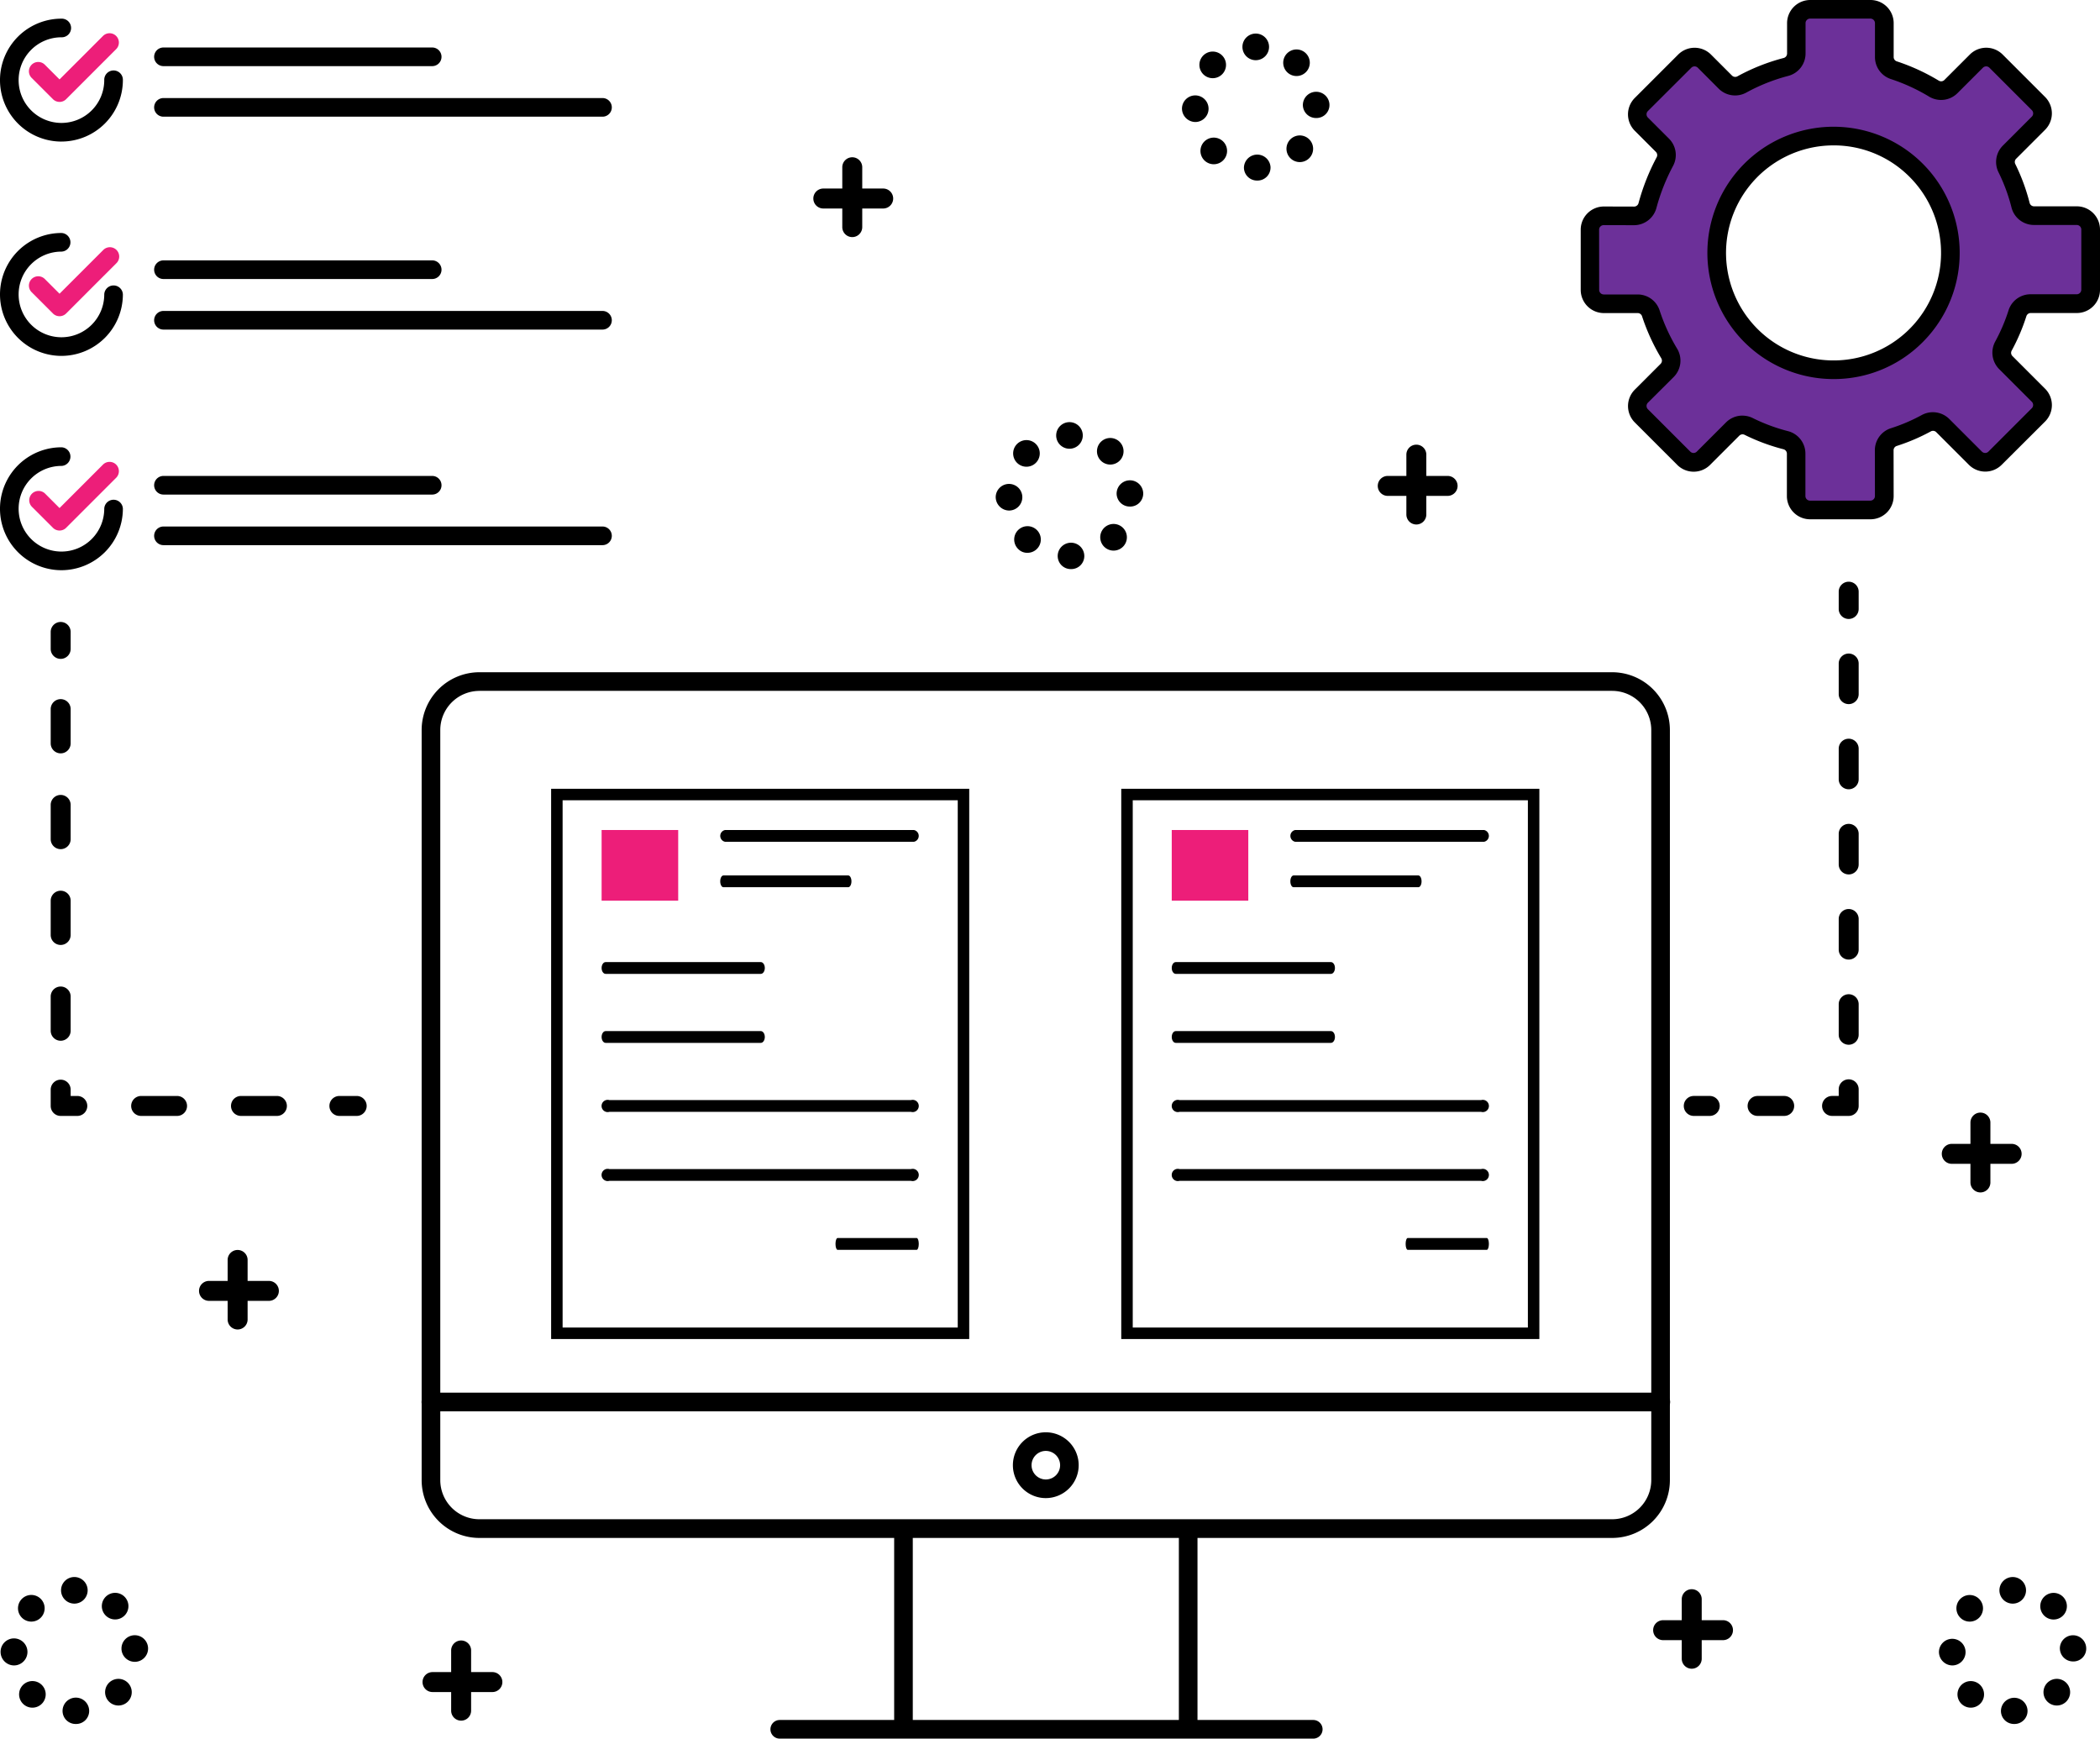 <svg data-name="Group 47564" xmlns="http://www.w3.org/2000/svg" width="183" height="151.491" viewBox="0 0 183 151.491">
    <path data-name="Path 4581" d="M180.975 18.788h-3.729a1.21 1.21 0 0 1-1.172-.911 16.257 16.257 0 0 0-1.189-3.226 1.208 1.208 0 0 1 .227-1.393l2.524-2.524a1.209 1.209 0 0 0 0-1.71l-3.7-3.7a1.21 1.21 0 0 0-1.71 0l-2.219 2.219a1.21 1.21 0 0 1-1.483.177 17.13 17.13 0 0 0-3.489-1.6 1.21 1.21 0 0 1-.833-1.149v-2.95A1.207 1.207 0 0 0 162.993.81h-5.251a1.21 1.21 0 0 0-1.21 1.212v2.639a1.21 1.21 0 0 1-.906 1.171 16.788 16.788 0 0 0-3.844 1.529 1.207 1.207 0 0 1-1.434-.205l-1.831-1.831a1.21 1.21 0 0 0-1.71 0l-3.783 3.783a1.211 1.211 0 0 0 0 1.71l1.84 1.84a1.212 1.212 0 0 1 .209 1.429 18.028 18.028 0 0 0-1.511 3.819 1.213 1.213 0 0 1-1.173.908l-2.637-.007a1.209 1.209 0 0 0-1.213 1.21l.005 5.244a1.208 1.208 0 0 0 1.211 1.208h2.947a1.209 1.209 0 0 1 1.151.835 17.1 17.1 0 0 0 1.6 3.493 1.211 1.211 0 0 1-.179 1.482l-2.248 2.248a1.211 1.211 0 0 0 0 1.71l3.7 3.7a1.21 1.21 0 0 0 1.71 0l2.549-2.549a1.21 1.21 0 0 1 1.395-.226 16.349 16.349 0 0 0 3.225 1.2 1.207 1.207 0 0 1 .91 1.17v3.7a1.209 1.209 0 0 0 1.209 1.208h5.258a1.209 1.209 0 0 0 1.209-1.211l-.007-3.982a1.212 1.212 0 0 1 .842-1.154 16.177 16.177 0 0 0 2.827-1.208 1.211 1.211 0 0 1 1.436.2l2.845 2.845a1.21 1.21 0 0 0 1.71 0l3.782-3.783a1.21 1.21 0 0 0 0-1.71l-2.846-2.846a1.209 1.209 0 0 1-.205-1.435A16.246 16.246 0 0 0 175.8 27.3a1.206 1.206 0 0 1 1.152-.842h4.018a1.211 1.211 0 0 0 1.211-1.209V20a1.211 1.211 0 0 0-1.211-1.209zm-14 10.448a10.181 10.181 0 1 1 0-14.4 10.181 10.181 0 0 1 .005 14.4z" style="fill:#6c3099"/>
    <path data-name="Path 4582" d="M159.78 33.029a10.993 10.993 0 1 1 7.772-3.219 10.916 10.916 0 0 1-7.772 3.219zm0-20.361a9.369 9.369 0 1 0 6.625 2.744 9.305 9.305 0 0 0-6.625-2.744z"/>
    <path data-name="Path 4583" d="M162.992 45.247h-5.258a2.022 2.022 0 0 1-2.019-2.019v-3.7a.4.4 0 0 0-.3-.384 17.184 17.184 0 0 1-3.385-1.257.4.4 0 0 0-.46.073l-2.55 2.549a2.022 2.022 0 0 1-2.858 0l-3.7-3.7a2.021 2.021 0 0 1 0-2.858l2.248-2.248a.4.4 0 0 0 .057-.489 17.878 17.878 0 0 1-1.675-3.66.4.4 0 0 0-.376-.275h-2.947a2.021 2.021 0 0 1-2.021-2.02v-5.244a2.02 2.02 0 0 1 2.021-2.022L142.4 18a.4.4 0 0 0 .386-.3 18.945 18.945 0 0 1 1.579-3.993.4.4 0 0 0-.066-.473l-1.84-1.84a2.023 2.023 0 0 1 0-2.858l3.783-3.783a2.022 2.022 0 0 1 2.858 0l1.831 1.832a.4.4 0 0 0 .47.068 17.586 17.586 0 0 1 4.03-1.6.4.4 0 0 0 .3-.385V2.029A2.022 2.022 0 0 1 157.746 0H163a2.018 2.018 0 0 1 2.02 2.021v2.948a.392.392 0 0 0 .273.377 17.841 17.841 0 0 1 3.656 1.68.4.4 0 0 0 .49-.057l2.219-2.219a2.021 2.021 0 0 1 2.857 0l3.7 3.7a2.023 2.023 0 0 1 0 2.858l-2.524 2.524a.4.4 0 0 0-.073.459 17.214 17.214 0 0 1 1.249 3.387.4.4 0 0 0 .385.3h3.728A2.022 2.022 0 0 1 183 20v5.253a2.018 2.018 0 0 1-2.02 2.021h-4.018a.4.4 0 0 0-.378.278 17.162 17.162 0 0 1-1.281 3 .4.4 0 0 0 .066.472l2.846 2.846a2.021 2.021 0 0 1 0 2.858l-3.783 3.772a2.021 2.021 0 0 1-2.857 0l-2.845-2.845a.4.4 0 0 0-.473-.066 17.106 17.106 0 0 1-2.968 1.268.394.394 0 0 0-.277.379l.006 3.982A2.02 2.02 0 0 1 163 45.247zm-11.148-9.031a2.018 2.018 0 0 1 .9.213 15.533 15.533 0 0 0 3.065 1.137 2.02 2.02 0 0 1 1.52 1.955v3.7a.4.4 0 0 0 .4.4h5.258a.4.4 0 0 0 .4-.4l-.006-3.982a2.014 2.014 0 0 1 1.4-1.927 15.194 15.194 0 0 0 2.686-1.148 2.03 2.03 0 0 1 2.4.343l2.845 2.845a.4.4 0 0 0 .563 0l3.783-3.783a.4.4 0 0 0 0-.562l-2.846-2.846a2.033 2.033 0 0 1-.344-2.4 15.555 15.555 0 0 0 1.16-2.715 2.013 2.013 0 0 1 1.924-1.406h4.018a.4.4 0 0 0 .4-.4V20a.4.4 0 0 0-.117-.282.4.4 0 0 0-.281-.116h-3.728a2.017 2.017 0 0 1-1.957-1.523 15.4 15.4 0 0 0-1.13-3.066 2.02 2.02 0 0 1 .38-2.328l2.524-2.524a.4.4 0 0 0 0-.562l-3.7-3.7a.4.4 0 0 0-.562 0l-2.219 2.218a2.018 2.018 0 0 1-2.475.3 16.232 16.232 0 0 0-3.324-1.527 2.015 2.015 0 0 1-1.391-1.92V2.02a.4.4 0 0 0-.4-.4h-5.252a.4.4 0 0 0-.281.117.391.391 0 0 0-.116.282v2.639a2.019 2.019 0 0 1-1.512 1.957 15.978 15.978 0 0 0-3.657 1.455 2.028 2.028 0 0 1-2.4-.343L147.95 5.9a.4.4 0 0 0-.563 0L143.6 9.679a.4.4 0 0 0 0 .562l1.84 1.84a2.011 2.011 0 0 1 .35 2.385 17.323 17.323 0 0 0-1.442 3.644 2.026 2.026 0 0 1-1.954 1.512h-.006l-2.638-.007a.4.4 0 0 0-.281.116.392.392 0 0 0-.118.282l.005 5.244a.4.4 0 0 0 .4.4h2.948a2.014 2.014 0 0 1 1.921 1.395 16.162 16.162 0 0 0 1.523 3.326 2.019 2.019 0 0 1-.3 2.473l-2.248 2.24a.4.4 0 0 0 0 .562l3.7 3.7a.4.4 0 0 0 .562 0l2.55-2.549a2.016 2.016 0 0 1 1.427-.591z"/>
    <path data-name="Path 4584" d="M5.188 8.879a.808.808 0 0 1-.574-.238L2.772 6.8A.812.812 0 1 1 3.92 5.652L5.188 6.92l3.8-3.8a.812.812 0 0 1 1.148 1.148L5.762 8.643a.808.808 0 0 1-.574.238z" style="fill:#ed1e79"/>
    <path data-name="Path 4585" d="M5.354 12.335a5.354 5.354 0 0 1 0-10.709.812.812 0 1 1 0 1.623A3.731 3.731 0 1 0 9.085 6.98a.812.812 0 1 1 1.623 0 5.36 5.36 0 0 1-5.354 5.354z"/>
    <path data-name="Path 4586" d="M37.691 5.762H14.273a.812.812 0 1 1 0-1.623h23.418a.812.812 0 0 1 0 1.623z"/>
    <path data-name="Path 4587" d="M52.531 10.167H14.273a.812.812 0 1 1 0-1.623h38.258a.812.812 0 0 1 0 1.623z"/>
    <path data-name="Path 4588" d="M5.188 27.553a.808.808 0 0 1-.574-.238l-1.842-1.842a.812.812 0 1 1 1.148-1.148l1.268 1.268 3.8-3.8a.812.812 0 1 1 1.148 1.148l-4.374 4.374a.808.808 0 0 1-.574.238z" style="fill:#ed1e79"/>
    <path data-name="Path 4589" d="M5.354 31.009a5.354 5.354 0 1 1 0-10.708.812.812 0 0 1 0 1.623 3.731 3.731 0 1 0 3.731 3.731.812.812 0 0 1 1.623 0 5.36 5.36 0 0 1-5.354 5.354z"/>
    <path data-name="Path 4590" d="M37.691 24.311H14.273a.812.812 0 1 1 0-1.623h23.418a.812.812 0 0 1 0 1.623z"/>
    <path data-name="Path 4591" d="M52.531 28.717H14.273a.812.812 0 1 1 0-1.623h38.258a.812.812 0 0 1 0 1.623z"/>
    <path data-name="Path 4592" d="M5.188 46.227a.808.808 0 0 1-.574-.238l-1.842-1.841A.812.812 0 0 1 3.92 43l1.268 1.268 3.8-3.8a.812.812 0 0 1 1.148 1.148L5.762 45.99a.808.808 0 0 1-.574.237z" style="fill:#ed1e79"/>
    <path data-name="Path 4593" d="M5.354 49.683a5.354 5.354 0 0 1 0-10.709.812.812 0 0 1 0 1.623 3.731 3.731 0 1 0 3.731 3.731.812.812 0 0 1 1.623 0 5.361 5.361 0 0 1-5.354 5.355z"/>
    <path data-name="Path 4594" d="M37.691 43.093H14.273a.812.812 0 1 1 0-1.623h23.418a.812.812 0 0 1 0 1.623z"/>
    <path data-name="Path 4595" d="M52.531 47.5H14.273a.812.812 0 1 1 0-1.623h38.258a.812.812 0 0 1 0 1.623z"/>
    <path data-name="Path 4596" d="M144.7 122.971H37.576a.812.812 0 1 1 0-1.623H144.7a.812.812 0 1 1 0 1.623z"/>
    <path data-name="Path 4597" d="M78.732 151.027a.811.811 0 0 1-.812-.812v-16.694a.812.812 0 1 1 1.623 0v16.694a.811.811 0 0 1-.811.812z"/>
    <path data-name="Path 4598" d="M103.542 151.027a.811.811 0 0 1-.812-.812v-16.694a.811.811 0 1 1 1.623 0v16.694a.811.811 0 0 1-.811.812z"/>
    <path data-name="Path 4599" d="M114.44 151.491H67.95a.812.812 0 0 1 0-1.624h46.49a.812.812 0 0 1 0 1.624z"/>
    <path data-name="Path 4600" d="M91.137 130.534A2.867 2.867 0 1 1 94 127.667a2.871 2.871 0 0 1-2.863 2.867zm0-4.112a1.244 1.244 0 1 0 1.244 1.244 1.247 1.247 0 0 0-1.244-1.244z"/>
    <path data-name="Path 4601" d="M140.487 134.005H41.776a5.037 5.037 0 0 1-5.032-5.031V63.606a5.037 5.037 0 0 1 5.032-5.032h98.711a5.037 5.037 0 0 1 5.032 5.032v65.368a5.037 5.037 0 0 1-5.032 5.031zM41.776 60.2a3.412 3.412 0 0 0-3.409 3.4v65.368a3.412 3.412 0 0 0 3.409 3.408h98.711a3.412 3.412 0 0 0 3.409-3.408V63.606a3.413 3.413 0 0 0-3.409-3.409H41.776z"/>
    <path data-name="Path 4602" d="M161.1 53.932a.869.869 0 0 1-.869-.869v-1.507a.869.869 0 1 1 1.739 0v1.507a.87.87 0 0 1-.87.869z"/>
    <path data-name="Path 4603" d="M161.1 91.031a.869.869 0 0 1-.869-.869V87.5a.869.869 0 1 1 1.739 0v2.666a.87.87 0 0 1-.87.865zm0-7.42a.869.869 0 0 1-.869-.869v-2.667a.869.869 0 1 1 1.739 0v2.666a.87.87 0 0 1-.87.87zm0-7.42a.869.869 0 0 1-.869-.869v-2.666a.869.869 0 1 1 1.739 0v2.666a.87.87 0 0 1-.87.87zm0-7.42a.869.869 0 0 1-.869-.869v-2.666a.869.869 0 1 1 1.739 0V67.9a.87.87 0 0 1-.87.872zm0-7.42a.869.869 0 0 1-.869-.869v-2.666a.869.869 0 1 1 1.739 0v2.666a.87.87 0 0 1-.87.87z"/>
    <path data-name="Path 4604" d="M161.1 97.233h-1.449a.869.869 0 0 1 0-1.739h.58v-.58a.869.869 0 1 1 1.739 0v1.449a.87.87 0 0 1-.87.87z"/>
    <path data-name="Path 4605" d="M155.48 97.233h-2.319a.869.869 0 0 1 0-1.739h2.319a.869.869 0 0 1 0 1.739z"/>
    <path data-name="Path 4606" d="M148.987 97.233H147.6a.869.869 0 0 1 0-1.739h1.391a.869.869 0 1 1 0 1.739z"/>
    <path data-name="Path 4607" d="M5.288 57.41a.87.87 0 0 1-.87-.869v-1.507a.87.87 0 0 1 1.739 0v1.507a.87.87 0 0 1-.869.869z"/>
    <path data-name="Path 4608" d="M5.288 90.683a.87.87 0 0 1-.87-.869V86.8a.87.87 0 0 1 1.739 0v3.014a.87.87 0 0 1-.869.869zm0-8.347a.87.87 0 0 1-.87-.869v-3.015a.87.87 0 0 1 1.739 0v3.014a.87.87 0 0 1-.869.87zm0-8.347a.87.87 0 0 1-.87-.869v-3.015a.87.87 0 0 1 1.739 0v3.014a.87.87 0 0 1-.869.87zm0-8.347a.87.87 0 0 1-.87-.869v-3.015a.87.87 0 0 1 1.739 0v3.014a.87.87 0 0 1-.869.87z"/>
    <path data-name="Path 4609" d="M6.737 97.234H5.288a.87.87 0 0 1-.87-.869v-1.45a.87.87 0 0 1 1.739 0v.58h.58a.869.869 0 1 1 0 1.739z"/>
    <path data-name="Path 4610" d="M24.127 97.234H21a.869.869 0 1 1 0-1.739h3.13a.869.869 0 1 1 0 1.739zm-8.7 0H12.3a.869.869 0 1 1 0-1.739h3.13a.869.869 0 1 1 0 1.739z"/>
    <path data-name="Path 4611" d="M31.083 97.234h-1.507a.869.869 0 1 1 0-1.739h1.507a.869.869 0 1 1 0 1.739z"/>
    <path data-name="Path 4612" d="M172.58 103.9a.871.871 0 0 1-.87-.87v-5.217a.869.869 0 1 1 1.739 0v5.217a.87.87 0 0 1-.869.87z"/>
    <path data-name="Path 4613" d="M175.3 101.407h-5.217a.869.869 0 0 1 0-1.739h5.217a.869.869 0 1 1 0 1.739z"/>
    <path data-name="Path 4614" d="M147.422 145.4a.87.87 0 0 1-.869-.87v-5.217a.87.87 0 0 1 1.739 0v5.217a.871.871 0 0 1-.87.87z"/>
    <path data-name="Path 4615" d="M150.147 142.911h-5.217a.869.869 0 1 1 0-1.739h5.217a.869.869 0 0 1 0 1.739z"/>
    <path data-name="Path 4616" d="M20.707 115.841a.87.87 0 0 1-.869-.87v-5.217a.87.87 0 0 1 1.739 0v5.217a.87.87 0 0 1-.87.87z"/>
    <path data-name="Path 4617" d="M23.431 113.348h-5.217a.869.869 0 1 1 0-1.739h5.217a.869.869 0 1 1 0 1.739z"/>
    <path data-name="Path 4618" d="M123.424 45.7a.869.869 0 0 1-.869-.869v-5.216a.869.869 0 1 1 1.739 0v5.217a.87.87 0 0 1-.87.868z"/>
    <path data-name="Path 4619" d="M126.149 43.208h-5.217a.869.869 0 1 1 0-1.739h5.217a.869.869 0 0 1 0 1.739z"/>
    <path data-name="Path 4620" d="M74.268 20.659a.87.87 0 0 1-.869-.87v-5.216a.869.869 0 1 1 1.739 0v5.217a.87.87 0 0 1-.87.869z"/>
    <path data-name="Path 4621" d="M76.993 18.167h-5.217a.87.87 0 1 1 0-1.739h5.217a.87.87 0 0 1 0 1.739z"/>
    <path data-name="Path 4622" d="M40.184 149.925a.869.869 0 0 1-.869-.869v-5.217a.87.87 0 1 1 1.739 0v5.217a.869.869 0 0 1-.87.869z"/>
    <path data-name="Path 4623" d="M42.908 147.433h-5.217a.869.869 0 1 1 0-1.739h5.217a.869.869 0 1 1 0 1.739z"/>
    <path data-name="Path 4624" d="M174.368 149.11a1.159 1.159 0 0 1 2.317-.063 1.132 1.132 0 0 1-1.13 1.168h-.029a1.136 1.136 0 0 1-1.158-1.1zm-3.434-.641a1.158 1.158 0 1 1 .8.325 1.16 1.16 0 0 1-.8-.325zm7.508-.177a1.161 1.161 0 1 1 .794.314 1.16 1.16 0 0 1-.794-.314zm-9.477-4.348a1.16 1.16 0 1 1 1.174 1.17h-.014a1.183 1.183 0 0 1-1.16-1.171zm10.538-.277a1.148 1.148 0 1 1 2.295-.068 1.112 1.112 0 0 1-1.093 1.167h-.044a1.144 1.144 0 0 1-1.157-1.1zm-8.672-2.706a1.159 1.159 0 1 1 .814.335 1.159 1.159 0 0 1-.814-.335zm7.34-.153a1.16 1.16 0 1 1 .783.305 1.158 1.158 0 0 1-.783-.305zm-3.935-2.238a1.159 1.159 0 1 1 1.159 1.159 1.158 1.158 0 0 1-1.159-1.159z"/>
    <path data-name="Path 4625" d="M5.452 149.11a1.159 1.159 0 0 1 2.318-.063 1.133 1.133 0 0 1-1.13 1.168h-.03a1.137 1.137 0 0 1-1.158-1.1zm-3.433-.641a1.159 1.159 0 1 1 .8.325 1.159 1.159 0 0 1-.8-.325zm7.507-.177a1.161 1.161 0 1 1 .794.314 1.16 1.16 0 0 1-.794-.314zm-9.475-4.348a1.17 1.17 0 0 1 1.149-1.186 1.178 1.178 0 0 1 .029 2.356h-.02a1.181 1.181 0 0 1-1.158-1.171zm10.536-.26a1.159 1.159 0 1 1 1.2 1.115h-.044a1.159 1.159 0 0 1-1.157-1.116zm-8.673-2.724a1.161 1.161 0 1 1 .815.335 1.16 1.16 0 0 1-.815-.335zm7.341-.153a1.159 1.159 0 1 1 .784.3 1.16 1.16 0 0 1-.784-.3zM5.32 138.57a1.159 1.159 0 1 1 1.159 1.158 1.16 1.16 0 0 1-1.159-1.158z"/>
    <path data-name="Path 4626" d="M108.4 14.627a1.16 1.16 0 0 1 2.318-.064 1.133 1.133 0 0 1-1.13 1.169h-.029a1.138 1.138 0 0 1-1.159-1.105zm-3.434-.641a1.16 1.16 0 1 1 .805.325 1.161 1.161 0 0 1-.805-.325zm7.508-.177a1.161 1.161 0 1 1 .794.314 1.161 1.161 0 0 1-.794-.314zM103 9.461a1.159 1.159 0 1 1 1.172 1.17h-.014A1.181 1.181 0 0 1 103 9.46zm10.536-.277a1.159 1.159 0 0 1 2.316-.09 1.133 1.133 0 0 1-1.115 1.189h-.043a1.145 1.145 0 0 1-1.158-1.1zm-8.672-2.706a1.16 1.16 0 1 1 .814.335 1.16 1.16 0 0 1-.814-.335zm7.34-.153a1.158 1.158 0 1 1 .783.3 1.16 1.16 0 0 1-.783-.3zm-3.935-2.239a1.16 1.16 0 1 1 1.16 1.159 1.16 1.16 0 0 1-1.16-1.158z"/>
    <path data-name="Path 4627" d="M92.171 48.48a1.159 1.159 0 0 1 2.318-.064 1.134 1.134 0 0 1-1.13 1.17h-.029a1.137 1.137 0 0 1-1.158-1.1zm-3.433-.634a1.16 1.16 0 1 1 .8.322 1.088 1.088 0 0 1-.8-.321zm7.507-.184a1.161 1.161 0 1 1 .794.314 1.161 1.161 0 0 1-.795-.315zm-9.476-4.347a1.16 1.16 0 1 1 1.174 1.17h-.015a1.182 1.182 0 0 1-1.159-1.171zm10.537-.277a1.159 1.159 0 0 1 2.316-.09 1.134 1.134 0 0 1-1.115 1.19h-.043a1.145 1.145 0 0 1-1.158-1.1zm-8.673-2.706a1.16 1.16 0 1 1 .815.335 1.16 1.16 0 0 1-.815-.335zm7.341-.153a1.158 1.158 0 1 1 .784.3 1.159 1.159 0 0 1-.785-.301zm-3.935-2.239A1.159 1.159 0 1 1 93.2 39.1a1.159 1.159 0 0 1-1.162-1.161z"/>
    <path data-name="Path 4628" d="M59.1 72.321h-6.674v6.158H59.1z" style="fill:#ed1e79"/>
    <path data-name="Path 4629" d="M66.3 84.856H52.774c-.192 0-.348-.229-.348-.513s.156-.513.348-.513H66.3c.192 0 .348.229.348.513s-.156.513-.348.513z"/>
    <path data-name="Path 4630" d="M79.886 108.9h-6.9c-.1 0-.178-.23-.178-.514s.079-.513.178-.513h6.9c.1 0 .178.23.178.513s-.08.514-.178.514z"/>
    <path data-name="Path 4631" d="M79.64 73.347H63.186a.523.523 0 0 1 0-1.026H79.64a.523.523 0 0 1 0 1.026z"/>
    <path data-name="Path 4632" d="M73.918 77.306H63.042c-.155 0-.28-.229-.28-.513s.125-.513.28-.513h10.876c.155 0 .28.229.28.513s-.125.513-.28.513z"/>
    <path data-name="Path 4633" d="M66.3 90.868H52.774c-.192 0-.348-.229-.348-.513s.156-.513.348-.513H66.3c.192 0 .348.229.348.513s-.156.513-.348.513z"/>
    <path data-name="Path 4634" d="M79.387 96.879H53.1a.533.533 0 1 1 0-1.026h26.287a.533.533 0 1 1 0 1.026z"/>
    <path data-name="Path 4635" d="M79.387 102.89H53.1a.533.533 0 1 1 0-1.026h26.287a.533.533 0 1 1 0 1.026z"/>
    <path data-name="Rectangle 18" transform="translate(48.527 69.229)" style="fill:none;stroke:#000" d="M0 0h35.434v46.944H0z"/>
    <path data-name="Path 4636" d="M108.78 72.321h-6.671v6.158h6.671z" style="fill:#ed1e79"/>
    <path data-name="Path 4637" d="M115.983 84.856h-13.526c-.192 0-.348-.229-.348-.513s.156-.513.348-.513h13.526c.192 0 .348.229.348.513s-.156.513-.348.513z"/>
    <path data-name="Path 4638" d="M129.569 108.9h-6.9c-.1 0-.177-.23-.177-.514s.079-.513.177-.513h6.9c.1 0 .177.23.177.513s-.079.514-.177.514z"/>
    <path data-name="Path 4639" d="M129.323 73.347h-16.454a.523.523 0 0 1 0-1.026h16.454a.523.523 0 0 1 0 1.026z"/>
    <path data-name="Path 4640" d="M123.6 77.306h-10.875c-.155 0-.28-.229-.28-.513s.125-.513.28-.513H123.6c.154 0 .279.229.279.513s-.123.513-.279.513z"/>
    <path data-name="Path 4641" d="M115.983 90.868h-13.526c-.192 0-.348-.229-.348-.513s.156-.513.348-.513h13.526c.192 0 .348.229.348.513s-.156.513-.348.513z"/>
    <path data-name="Path 4642" d="M129.07 96.879h-26.285a.533.533 0 1 1 0-1.026h26.285a.533.533 0 1 1 0 1.026z"/>
    <path data-name="Path 4643" d="M129.07 102.89h-26.285a.533.533 0 1 1 0-1.026h26.285a.533.533 0 1 1 0 1.026z"/>
    <path data-name="Rectangle 19" transform="translate(98.21 69.229)" style="fill:none;stroke:#000" d="M0 0h35.434v46.944H0z"/>
</svg>

